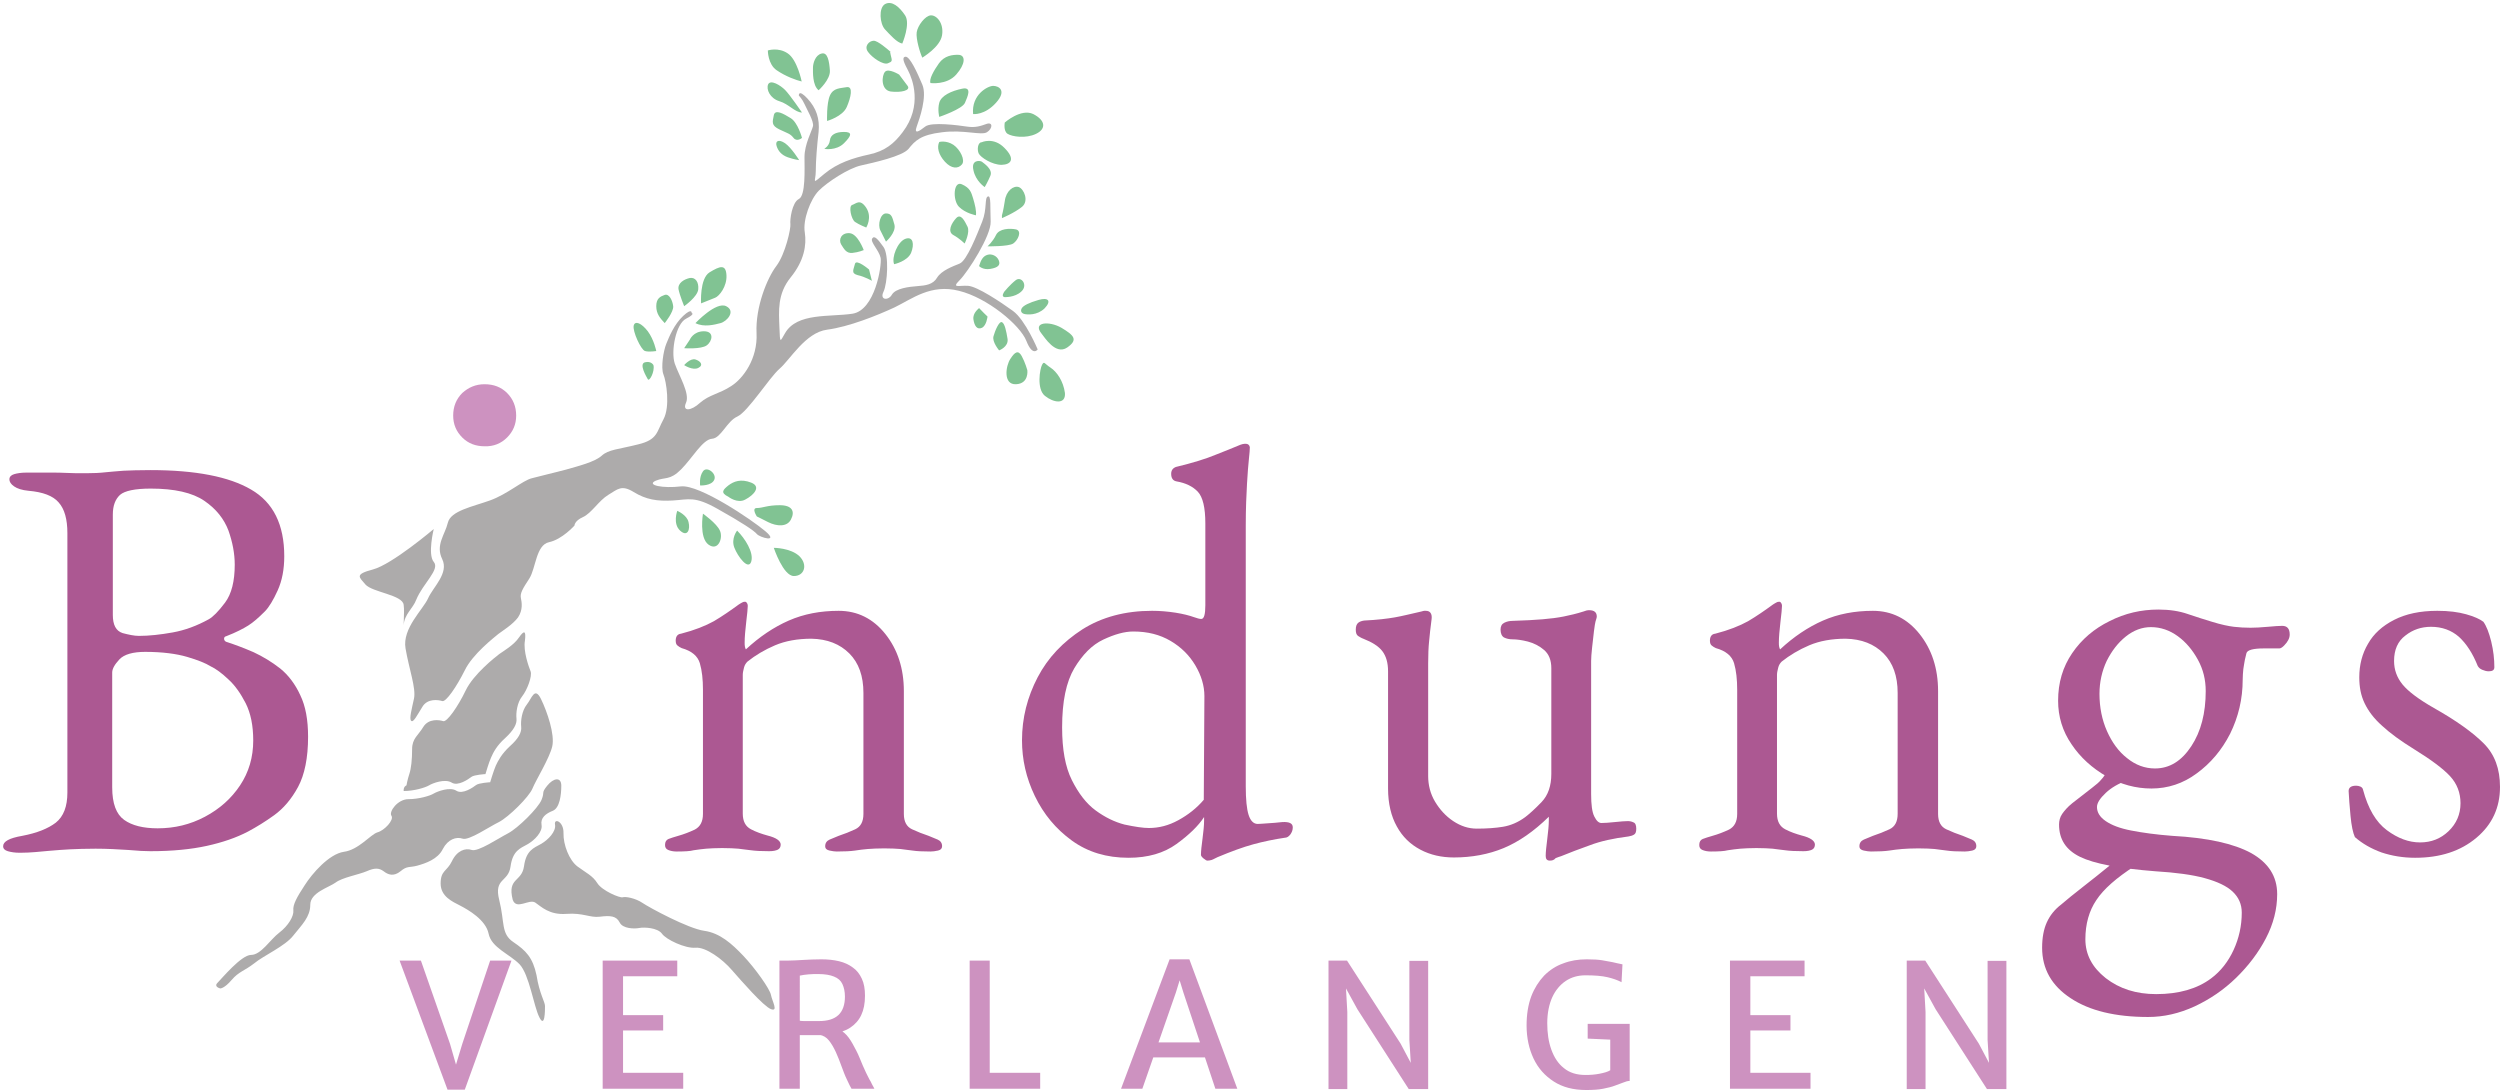 <?xml version="1.0" encoding="utf-8"?>
<!-- Generator: Adobe Illustrator 19.0.0, SVG Export Plug-In . SVG Version: 6.00 Build 0)  -->
<svg version="1.1" xmlns="http://www.w3.org/2000/svg" xmlns:xlink="http://www.w3.org/1999/xlink" x="0px" y="0px"
	 viewBox="0 0 797.7 347.9" style="enable-background:new 0 0 797.7 347.9;" xml:space="preserve">
<style type="text/css">
	.st0{fill-rule:evenodd;clip-rule:evenodd;fill:#ADABAB;}
	.st1{fill-rule:evenodd;clip-rule:evenodd;fill:#81C393;}
	.st2{fill:#CD92C0;}
	.st3{fill:#AC5892;}
</style>
<g id="Ebene_4">
</g>
<g id="Ebene_1">
	<g id="XMLID_336_">
		<g id="XMLID_57_">
			<path id="XMLID_58_" class="st0" d="M147.6,267.6c2,0.7,8.5-3.8,11.6-5.3c3.1-1.6,9.6-8,10.7-10.7c1.1-2.7,5.4-9.6,6.3-13.4
				c0.9-3.8-1.6-11.1-3.6-15.2c-2-4-2.9-0.2-4.5,1.8c-1.6,2-2,5.3-1.8,7.1c0.2,1.8-0.9,3.8-3.6,6.2c-2.7,2.5-3.8,4.7-4.5,6.2
				c-0.7,1.6-1.8,5.3-1.8,5.3s-3.6,0.2-4.5,0.9c-0.9,0.7-4.3,3.1-6.3,1.8c-2-1.3-6,0.2-7.2,0.9c-1.1,0.7-4.7,1.8-8.1,1.8
				c-3.4,0-6.3,4-5.4,5.3c0.9,1.3-2.2,4.7-4.5,5.3c-2.2,0.7-6,5.6-10.7,6.2c-4.7,0.7-10.1,6.9-12.5,10.7c-2.5,3.8-3.8,6.2-3.6,8
				c0.2,1.8-1.6,4.9-4.5,7.1c-2.9,2.2-5.8,7.1-9,7.1c-3.1,0-9.4,7.6-10.7,8.9c-1.3,1.3,0.9,1.8,0.9,1.8s1.3,0,3.6-2.7
				c2.3-2.7,4.1-2.9,7.2-5.3c3-2.5,9.9-5.5,12.5-8.9c2.7-3.4,5.4-5.9,5.4-9.8c0-3.9,5.9-5.5,8.1-7.1c2.1-1.6,7.3-2.5,9.9-3.6
				c2.5-1.1,3.9-1.1,5.4,0c1.4,1.1,3.2,1.8,5.4,0c2.1-1.8,2.9-1.1,5.4-1.8c2.5-0.7,6.5-2,8.1-5.3
				C142.9,267.8,145.6,266.9,147.6,267.6z M165.6,203.4c-1.6,2.4-4.9,4.3-6.3,5.3c-1.3,1-8.2,6.4-10.7,11.6c-2.5,5.2-6,10.2-7.2,9.8
				c-1.2-0.4-4.6-0.9-6.3,1.8c-1.6,2.7-3.6,3.7-3.6,7.1c0,3.4-0.3,6.2-0.9,8c-0.6,1.8-0.9,3.6-0.9,3.6s-1,0.3-0.9,1.8
				c3.4,0,6.9-1.1,8.1-1.8c1.1-0.7,5.1-2.2,7.2-0.9c2,1.3,5.4-1.1,6.3-1.8c0.9-0.7,4.5-0.9,4.5-0.9s1.1-3.8,1.8-5.3
				c0.7-1.6,1.8-3.8,4.5-6.2c2.7-2.5,3.8-4.5,3.6-6.2c-0.2-1.8,0.2-5.1,1.8-7.1c1.6-2,3.3-6.5,2.7-8c-0.6-1.5-2.4-6.5-1.8-9.8
				C167.9,201.1,167.2,201.1,165.6,203.4z M163.8,300.6c-4-2.7-2.7-6.2-4.5-13.4c-1.8-7.1,2.9-5.6,3.6-10.7c0.7-5.1,3.1-5.8,5.4-7.1
				s4.9-4,4.5-6.2c-0.4-2.2,1.3-3.6,3.6-4.5c2.2-0.9,2.7-5.1,2.7-8s-2.5-2.5-4.5,0c-2,2.5-0.7,1.8-1.8,4.5
				c-1.1,2.7-7.6,9.1-10.7,10.7c-3.1,1.6-9.6,6-11.6,5.3c-2-0.7-4.7,0.2-6.3,3.6c-1.6,3.3-3.6,2.9-3.6,7.1s3.8,5.8,6.3,7.1
				c2.5,1.3,8.1,4.5,9,8.9c0.9,4.5,6.7,6.5,9.9,9.8c3.1,3.3,4.5,13.4,6.3,16.9c1.8,3.6,1.8-2.2,1.8-3.6c0-1.3-1.8-4-2.7-9.8
				C170,305.5,167.8,303.3,163.8,300.6z M237.2,305c-3.7-3.9-7.5-7.3-12.5-8c-5.1-0.7-17.5-7.4-19.7-8.9c-2.2-1.5-5.4-2.1-6.3-1.8
				c-0.9,0.3-6.6-2.1-8.1-4.5c-1.5-2.4-3.6-3.3-6.3-5.3s-4.6-7-4.5-10.7c0.1-3.7-3.1-4.9-2.7-2.7c0.4,2.2-2.2,4.9-4.5,6.2
				s-4.7,2-5.4,7.1c-0.7,5.1-5.4,3.6-3.6,10.7c1.2,3.4,5.2-0.4,7.2,0.9c1.9,1.3,4.5,4,9.9,3.6c5.4-0.4,7.5,1.3,10.7,0.9
				c3.3-0.4,5.2-0.3,6.3,1.8c1,2.1,4.8,2.1,6.3,1.8c1.5-0.3,5.8-0.1,7.2,1.8c1.3,1.9,7.5,4.8,10.7,4.5c3.3-0.3,8.7,3.7,11.6,7.1
				c3,3.4,10.1,11.6,12.5,12.5c2.4,0.9,0.4-2.5,0-4.5C245.7,315.6,240.9,308.9,237.2,305z M323.2,99.2c-4-2.9-11.4-7.8-14.3-8
				c-2.9-0.2-5.4,0.9-2.7-1.8c2.7-2.7,10.1-14.3,9.9-18.7c-0.2-4.5,0.2-8.5-0.9-8c-1.1,0.4-0.2,4-1.8,8c-1.6,4-4.9,12.5-7.2,13.4
				c-2.2,0.9-5.8,2.2-7.2,4.5c-1.3,2.2-3.6,2.5-6.3,2.7c-2.7,0.2-6.9,0.7-8.1,2.7c-1.1,2-4,1.8-2.7-0.9c1.3-2.7,1.8-11.8,0-14.3
				c-1.8-2.5-2.9-3.8-3.6-2.7s2.2,3.8,2.7,6.2c0.4,2.5-1.8,16.7-9,17.8c-7.2,1.1-17.7-0.4-21.5,6.2c-1.6,2.7-1.6,3.6-1.8-1.8
				c-0.2-5.3-0.7-10.7,3.6-16c4.3-5.3,5.1-10.3,4.5-14.3c-0.7-4,1.8-10.7,4.5-13.4c2.7-2.7,9.4-7.1,13.4-8c4-0.9,13.2-2.9,15.2-5.3
				c2-2.5,3.8-4.5,10.7-5.3c6.9-0.9,12.5,1.1,14.3,0c1.8-1.1,2-3.3,0-2.7c-2,0.7-3.6,1.3-6.3,0.9c-2.7-0.4-11.4-1.6-13.4,0
				c-2,1.6-3.6,2.5-2.7,0c0.9-2.5,3.4-9.6,1.8-13.4c-1.6-3.8-4-9.1-5.4-8.9c-1.3,0.2-0.4,2,0.9,4.5c1.3,2.5,4.7,11.1-1.8,19.6
				c-2.7,3.6-5.6,6-10.7,7.1c-5.1,1.1-10.1,2.7-14.3,6.2c-4.3,3.6-2.7,2.5-2.7-0.9c0-3.3,0.4-8.2,0.9-12.5c0.4-4.2-0.7-7.6-3.6-10.7
				c-2.9-3.1-2.7-0.9-2.7-0.9s1.1,1.1,1.8,2.7c0.7,1.6,3.1,5.6,2.7,7.1c-0.4,1.6-2.7,5.8-2.7,9.8c0,4,0.4,12.3-1.8,13.4
				c-2.2,1.1-2.9,6.7-2.7,8c0.2,1.3-1.6,9.6-4.5,13.4s-6.7,13.1-6.3,21.4c0.4,8.2-4.3,14.5-8.1,16.9c-3.8,2.5-6.9,2.7-9.9,5.3
				c-2.9,2.7-5.8,2.9-4.5,0c1.3-2.9-2.2-8.5-3.6-12.5c-1.3-4,0.4-12.7,3.6-14.3c3.1-1.6,1.8-1.8,1.8-1.8s0.2-1.8-2.7,0.9
				c-2.9,2.7-4.5,6.7-5.4,8.9c-0.9,2.2-1.8,7.6-0.9,9.8c0.9,2.2,2.2,10.2,0,14.3c-2.2,4-1.8,6.5-8.1,8c-6.3,1.6-9.4,1.6-11.6,3.6
				c-2.2,2-7.4,3.3-11.6,4.5c-4.3,1.1-7.8,2-10.7,2.7c-2.9,0.7-7.8,5.1-13.4,7.1c-5.6,2-12.5,3.3-13.4,7.1c-0.9,3.8-4,7.1-1.8,11.6
				c2.2,4.5-2.9,8.9-4.5,12.5c-1.6,3.6-8.3,9.6-7.2,16c1.1,6.5,3.4,12.7,2.7,16c-0.7,3.3-1.6,6.5-0.9,7.1c0.7,0.7,1.9-1.8,3.6-4.5
				c1.6-2.7,5.1-2.2,6.3-1.8c1.2,0.4,4.6-4.6,7.2-9.8c2.5-5.2,9.4-10.5,10.7-11.6c1.3-1,4.6-3,6.3-5.3c1.6-2.4,1.2-4.8,0.9-6.2
				c-0.3-1.5,0.6-3,2.7-6.2c2.1-3.3,2.1-10.7,6.3-11.6c4.2-0.9,8.1-5.3,8.1-5.3s0-1.5,2.7-2.7c2.7-1.2,5.1-5.3,8.1-7.1
				c3-1.8,4.2-3.3,8.1-0.9c3.9,2.4,7.5,3,12.5,2.7c5.1-0.3,6.9-1.5,14.3,2.7c7.5,4.2,11.6,6.9,12.5,8c0.9,1.1,7.2,2.9,2.7-0.9
				c-4.5-3.8-21-14.9-26.9-14.3c-5.8,0.7-11.2-0.4-8.1-1.8c3.1-1.3,4.5,0,8.1-3.6c3.6-3.6,6.9-9.6,9.9-9.8c2.9-0.2,4.7-5.6,8.1-7.1
				c3.4-1.6,10.1-12.3,13.4-15.2c3.4-2.9,8.3-11.6,15.2-12.5c6.9-0.9,15.9-4.5,21.5-7.1c5.6-2.7,11.6-7.6,20.6-5.3
				c9,2.2,19.5,10.9,21.5,16c2,5.1,3.6,2.7,3.6,2.7S327.2,102.1,323.2,99.2z M128.8,193c0.2,1.7,0.1,2.2,0,6.5c0.2-3.5,3-5.4,4-8.1
				c2.1-5.2,7.7-9.7,5.6-12.1c-2-2.4,0-10.5,0-10.5s-13.3,11.3-19.4,12.9c-6,1.6-4.4,2.4-2.4,4.8C118.8,189,128.5,189.8,128.8,193z"
				/>
		</g>
	</g>
</g>
<g id="Ebene_2">
	<g id="XMLID_107_">
		<g id="XMLID_109_">
			<path id="XMLID_110_" class="st1" d="M288.9,76.2c-2.5,0.9-4.5,6-3.6,8.1c0,0,4.2-0.9,5.4-3.6C291.8,78,291.4,75.3,288.9,76.2z
				 M285.4,71.7c-0.7-2.5-0.9-3.6-2.7-3.6c-1.8,0-2.7,3.6-1.8,5.4c0.9,1.8,1.8,3.6,1.8,3.6S286,74.2,285.4,71.7z M272.8,70.8
				c1.3,0.9,3.6,1.8,3.6,1.8s2-3.2,0-6.3c-2-3-3.2-1.3-4.5-0.9C270.7,65.8,271.6,69.9,272.8,70.8z M271.1,74.4
				c-2.7-0.2-3.6,2.1-2.7,3.6c0.9,1.4,1.6,2.9,3.6,2.7c2-0.2,3.6-0.9,3.6-0.9S273.7,74.6,271.1,74.4z M272.8,84.2
				c-0.4,1.8-1.4,3,0.9,3.6c2.3,0.5,4.5,1.8,4.5,1.8l-0.9-3.6C277.3,86,273.2,82.5,272.8,84.2z M269.3,42.1c-2.7,0-4.3,0.9-4.5,2.7
				c-0.2,1.8-1.8,2.7-1.8,2.7s3.8,0.7,6.3-1.8C271.8,43.2,272,42.1,269.3,42.1z M263.9,38.6c0,0,5-1.4,6.3-4.5c1.3-3,2.1-6.6,0-6.3
				c-2.1,0.4-4.3,0.2-5.4,2.7C263.7,33,263.9,38.6,263.9,38.6z M262.1,17.1c-2,0.5-2.7,3.2-2.7,4.5c0,1.3-0.2,5.6,1.8,7.2
				c0,0,3.8-3.4,3.6-6.3C264.6,19.6,264.1,16.5,262.1,17.1z M247.8,22.4c2.9,2,6.3,3.2,8,3.6c0,0-1.4-7-4.5-9c-3-2-6.3-0.9-6.3-0.9
				S245,20.5,247.8,22.4z M248.7,32.3c3,0.9,5,3.6,7.2,3.6c0,0-3.9-5.7-5.4-7.2s-4.6-3.4-5.4-1.8C244.4,28.5,245.7,31.4,248.7,32.3z
				 M252.3,37.7c-2.3-1.4-5-3-5.4-0.9c-0.4,2.1-0.9,3.2,1.8,4.5c2.7,1.3,3.4,1.3,4.5,2.7c1.1,1.4,2.7,0,2.7,0S254.6,39.1,252.3,37.7
				z M250.5,45.7c-2.1-1.4-3.2-0.7-2.7,0.9c0.5,1.6,1.6,2.9,3.6,3.6c2,0.7,3.6,0.9,3.6,0.9S252.6,47.2,250.5,45.7z M228.2,95
				c1.3-0.5,3.8-3.6,3.6-7.2c-0.2-3.6-2.1-2.9-5.4-0.9c-3.2,2-2.7,9.9-2.7,9.9S226.9,95.5,228.2,95z M218.3,97.7c0,0,4.3-3,4.5-5.4
				c0.2-2.3-0.9-3.9-2.7-3.6c-1.8,0.4-3.9,1.6-3.6,3.6C216.9,94.3,218.3,97.7,218.3,97.7z M212.1,94.1c-1.4,0.5-2.7,1.1-2.7,3.6
				c0,2.5,1.3,3.9,2.7,5.4c0,0,2.9-3.6,2.7-5.4C214.6,95.9,213.5,93.6,212.1,94.1z M202.2,103.9c-0.4,1.8,2.3,7.7,3.6,8.1
				c1.3,0.4,3.6,0,3.6,0s-0.7-3.6-2.7-6.3C204.7,103.1,202.6,102.2,202.2,103.9z M205.8,115.6c-2,0.5,0.4,4.5,0.9,5.4
				c0.5,0.9,2.3-2.5,1.8-4.5C208.5,116.5,207.8,115.1,205.8,115.6z M221.9,114.7c-1.6-0.5-3.6,1.8-3.6,1.8s2.7,1.8,4.5,0.9
				C224.6,116.5,223.5,115.2,221.9,114.7z M220.1,108.4l-1.8,2.7c0,0,5.4,0.4,7.2-0.9c1.8-1.3,2.5-4.5-0.9-4.5
				S220.1,108.4,220.1,108.4z M221.9,103.1c2.7,1.4,6.1,0.5,8,0c2-0.5,5-3.8,1.8-5.4C228.5,96.1,221.9,103.1,221.9,103.1z
				 M321.5,42.7c1.4,0.9,5.8,1.6,9.1,0c3.3-1.6,3-4.3-0.9-6.3c-3.9-1.9-9.1,2.7-9.1,2.7S320.1,41.8,321.5,42.7z M317.8,32.8
				c3.6-4,0.8-5.4-0.9-5.4s-7,2.8-6.4,9C310.6,36.4,314.2,36.8,317.8,32.8z M299.7,32.8c-0.6,2.2,0,4.5,0,4.5s7.4-2.5,8.2-4.5
				c0.8-1.9,2.4-5.2-0.9-4.5C303.6,29,300.3,30.5,299.7,32.8z M305.1,23.8c3-3.4,3-6.1,0.9-6.3c-2.1-0.1-4.7,0.3-6.4,2.7
				c-1.7,2.4-3.2,5.1-2.7,6.3C296.9,26.5,302.1,27.2,305.1,23.8z M300.6,11.2c0.6-3.9-1.8-6.4-3.6-6.3c-1.8,0.1-4.2,3.3-4.5,5.4
				c-0.3,2.1,1.1,6.7,1.8,8.1C294.2,18.4,300,15.1,300.6,11.2z M287.9,13.9c0,0,2.7-6.3,0.9-9c-1.8-2.7-4.2-4.8-6.4-3.6
				c-2.1,1.2-1.7,6.3,0,8.1C284.1,11.2,286.2,13.6,287.9,13.9z M284,16.4c0.1,0.1,0.2,0.2,0.2,0.2S284,16.1,284,16.4z M283.3,20.2
				c1.5-0.6,1.4-0.7,0.9-2.7c-0.1-0.6-0.2-0.9-0.2-1.1c-0.8-0.7-3.9-3.4-5.2-3.4c-1.5,0-3.2,1.8-1.8,3.6
				C278.3,18.4,281.8,20.8,283.3,20.2z M282.4,22.9c-1.1,1.2-1.4,5.8,1.8,6.3c3.2,0.4,6.5-0.3,5.4-1.8c-1.1-1.5-2.7-3.6-2.7-3.6
				S283.5,21.7,282.4,22.9z M320.5,47.2c-3.5-3.6-7.3-1.8-7.3-1.8c-1.2,0-1.5,2.4-0.9,3.6c0.6,1.2,4.2,3.6,7.3,3.6
				C322.7,52.5,324,50.7,320.5,47.2z M306.9,52.5c1.2-1.3-0.5-4.8-2.7-6.3c-2.3-1.5-4.5-0.9-4.5-0.9c-0.8,1.6-0.3,4,1.8,6.3
				C303.6,53.9,305.7,53.9,306.9,52.5z M314.2,59.7c0,0,0.9-1.5,1.8-3.6c0.9-2.1-2.1-4-2.7-4.5c-0.6-0.4-3.5-0.7-2.7,2.7
				C311.3,57.8,314.2,59.7,314.2,59.7z M325.1,59.7c-1.7-0.6-4.1,1.2-4.5,4.5c-0.5,3.3-0.9,4.5-0.9,4.5v0.9c0,0,3.9-1.6,6.4-3.6
				C328.4,64.1,326.7,60.3,325.1,59.7z M315.1,78.6c0,0,6.7,0.1,8.2-0.9c1.5-1,2.9-4,0.9-4.5c-2-0.4-5.4-0.3-6.4,1.8
				S315.1,78.6,315.1,78.6z M318.7,83.1c-0.6-1.5-2.3-2.2-3.6-1.8c-1.4,0.4-2.1,1.6-2.7,3.6c0,0,1.2,1.3,3.6,0.9
				S319.3,84.6,318.7,83.1z M306,66c2.1,2.1,5.4,2.7,5.4,2.7c0.2-1.3-0.3-3.4-0.9-5.4c-0.6-1.9-0.9-3.3-3.6-4.5
				C304.2,57.6,303.9,63.9,306,66z M305.1,69.6c-1.5,1.6-2.9,4.3-0.9,5.4s3.6,2.7,3.6,2.7s1.8-3.6,0.9-5.4
				C307.8,70.5,306.6,68,305.1,69.6z M335.2,117.3c-2-1.3-2-2.2-2.7-0.9c-0.7,1.3-1.8,7.7,0.9,9.9c2.7,2.2,6.7,2.9,6.4-0.9
				C339.3,121.6,337.2,118.6,335.2,117.3z M338.7,104.6c-4-2.3-9.3-1.8-6.4,1.8c1,1.2,4.5,7,8.2,4.5
				C344.1,108.4,342.7,107,338.7,104.6z M331.4,95.7c-3.1,0.9-4.9,1.8-5.4,2.7c-0.5,0.9,0,1.6,0.9,1.8c0.9,0.2,4,0.5,6.4-1.8
				C335.6,96,334.5,94.8,331.4,95.7z M320.5,94.8c0,0,3.3,0.2,5.4-1.8c2.2-2,0-5-1.8-3.6c-1.8,1.4-3.6,3.6-3.6,3.6
				S319.3,94.6,320.5,94.8z M326,113.6c-1.1-2-2.2-1.3-3.6,0.9c-1.5,2.2-2.4,8.3,1.8,8.1c4.2-0.2,3.6-4.5,3.6-4.5
				S327.1,115.6,326,113.6z M321.5,108.2c-0.4-2.5-0.9-5-1.8-5.4c-0.9-0.4-2.2,2.7-2.7,4.5s1.8,4.5,1.8,4.5S321.8,110.7,321.5,108.2
				z M310.6,101.9c0.3,2.1,1.2,3.4,2.7,2.7c1.5-0.7,1.8-3.6,1.8-3.6s-2-1.9-2.7-2.7C312.4,98.4,310.3,99.8,310.6,101.9z
				 M234.3,174.7c1.1,2.9,4.5,7.4,5.4,4.5c0.9-2.9-2-7.4-4.5-9.9C235.2,169.3,233.2,171.8,234.3,174.7z M246.9,174.8c0,0,3,9,6.4,9
				c3.4,0,4.5-3.6,1.8-6.3C252.3,174.8,246.9,174.8,246.9,174.8z M224.3,163.9c0,0-1.3,7.7,1.8,9.9c3.1,2.2,4.7-2.2,3.6-4.5
				C228.7,167,224.3,163.9,224.3,163.9z M252.4,165.7c1.3-2.5,0.4-4.5-3.6-4.5s-5.4,0.9-7.3,0.9c-1.8,0,0,2.7,0,2.7s0.9,0.4,3.6,1.8
				C247.9,168,251.2,168.2,252.4,165.7z M239.7,154c-3.3-1.3-5.6-0.4-7.3,0.9c-1.6,1.3-2.7,2.3,0,3.6c0,0,2.9,2.3,5.4,0.9
				C240.5,158,243,155.3,239.7,154z M227.9,153.1c0.9-2-2.4-4.5-3.6-2.7c-1.3,1.8-0.9,4.5-0.9,4.5S227,155.1,227.9,153.1z
				 M216.1,163c0,0-1.5,4.1,0.9,6.3c2.4,2.2,3.3-0.4,2.7-2.7C219.2,164.3,216.1,163,216.1,163z"/>
		</g>
	</g>
</g>
<g id="Ebene_3">
	<path id="XMLID_3_" class="st2" d="M161.8,139.6c1.9-1.9,2.9-4.2,2.9-7c0-2.9-1-5.3-2.9-7.2c-1.9-1.9-4.3-2.8-7.2-2.8
		c-2.8,0-5.1,1-7.1,2.8c-1.9,1.9-2.9,4.3-2.9,7.2c0,2.8,1,5.1,2.9,7c1.9,1.9,4.3,2.8,7.1,2.8C157.5,142.5,159.9,141.5,161.8,139.6z"
		/>
</g>
<g id="Ebene_5">
	<g id="XMLID_84_">
		<path id="XMLID_100_" class="st3" d="M6.4,272.1c-1.6,0-2.9-0.2-3.9-0.5c-1-0.3-1.5-0.8-1.5-1.6c0-1.5,2-2.6,6.1-3.3
			c4.7-0.9,8.2-2.3,10.7-4.2c2.5-2,3.7-5.2,3.7-9.6v-82.8c0-4.4-0.9-7.7-2.8-9.8c-1.8-2.1-5-3.3-9.6-3.7c-2.1-0.2-3.6-0.7-4.6-1.4
			c-1-0.7-1.5-1.4-1.5-2.3c0-0.7,0.5-1.3,1.5-1.6c1-0.3,2.3-0.5,3.9-0.5c3.3,0,5.9,0,7.7,0s3.6,0,5.2,0.1c1.7,0.1,3.7,0.1,6.2,0.1
			c2.3,0,4.4-0.1,6.1-0.3c1.7-0.2,3.6-0.3,5.8-0.5c2.1-0.1,5-0.2,8.6-0.2c14.4,0,25.1,2.1,32.1,6.2c7.1,4.1,10.6,11.2,10.6,21.3
			c0,4.2-0.7,7.8-2.1,10.9c-1.4,3.1-2.8,5.4-4.1,6.7c-2,2-3.7,3.5-5.3,4.5c-1.6,1-3.9,2.2-7,3.4c-0.5,0.1-0.7,0.4-0.7,0.8
			c0,0.4,0.2,0.8,0.7,1c2.8,0.9,5.7,2,8.7,3.3c3,1.4,5.8,3.1,8.5,5.2c2.6,2.1,4.8,5,6.4,8.5c1.7,3.5,2.5,7.9,2.5,13.3
			c0,6.7-1.1,12.1-3.2,16c-2.1,3.9-4.7,6.9-7.6,9c-2.9,2.1-5.7,3.8-8.3,5.2c-3.8,2-8.2,3.5-13.2,4.6c-5,1.1-11,1.7-18,1.7
			c-1.6,0-4-0.1-7.2-0.4c-3.2-0.2-6.6-0.4-10.3-0.4c-3.2,0-5.9,0.1-8.1,0.2c-2.2,0.1-4.5,0.3-6.9,0.5S9.9,272.1,6.4,272.1z
			 M44.3,202.9c3.3,0,6.9-0.4,10.8-1.1c3.9-0.7,7.7-2.1,11.5-4.2c1.3-0.7,3.1-2.5,5.2-5.3c2.1-2.8,3.1-6.9,3.1-12.1
			c0-3.6-0.7-7.2-2-10.9c-1.4-3.7-3.9-6.9-7.7-9.5c-3.8-2.6-9.5-3.9-17.1-3.9c-5,0-8.3,0.7-9.8,2c-1.5,1.4-2.3,3.4-2.3,6.3v32
			c0,3.2,1,5.1,3.1,5.8C41,202.5,42.8,202.9,44.3,202.9z M50.3,264.3c5.4,0,10.4-1.2,15.1-3.7c4.7-2.5,8.4-5.8,11.2-10
			c2.8-4.2,4.2-9,4.2-14.3c0-4.8-0.8-8.7-2.4-11.9c-1.6-3.1-3.4-5.7-5.5-7.6c-2.1-2-4-3.4-5.7-4.2c-1.6-1-4.1-2-7.5-3
			c-3.4-1-7.9-1.6-13.4-1.6c-3.9,0-6.7,0.8-8.2,2.4c-1.5,1.6-2.3,3-2.3,4.2v36.6c0,5.2,1.3,8.6,3.8,10.4
			C42.1,263.4,45.7,264.3,50.3,264.3z"/>
		<path id="XMLID_98_" class="st3" d="M215.9,271.7c-1.1,0-2-0.2-2.7-0.5c-0.7-0.3-1-0.8-1-1.6c0-1,0.4-1.6,1.1-1.9
			c0.7-0.3,1.8-0.6,3.1-1c1.8-0.5,3.6-1.2,5.3-2c1.7-0.9,2.6-2.5,2.6-5v-39.6c0-3.3-0.3-6.1-1-8.5c-0.7-2.3-2.6-3.9-5.8-4.8
			c-0.5-0.2-0.9-0.5-1.3-0.8c-0.4-0.3-0.6-0.8-0.6-1.6c0-1.3,0.6-2.1,1.7-2.2c4.3-1.1,7.8-2.5,10.5-4c2.7-1.6,5.3-3.4,7.9-5.3
			c0.4-0.2,0.7-0.5,1-0.6c0.3-0.2,0.6-0.3,1-0.3c0.2,0,0.5,0.1,0.6,0.4c0.2,0.2,0.3,0.6,0.3,0.9c0,0.9-0.2,2.6-0.5,5.2
			c-0.3,2.6-0.5,4.8-0.5,6.5c0,0.5,0,1,0.1,1.4c0.1,0.4,0.2,0.7,0.3,0.8c4.3-4,8.9-7.1,13.7-9.2c4.8-2.1,10.1-3.1,15.9-3.1
			c6,0,11,2.5,14.9,7.4c3.9,4.9,5.9,11,5.9,18.2v39.2c0,2.5,0.9,4.1,2.6,4.9c1.7,0.8,3.5,1.5,5.3,2.1c1,0.4,1.9,0.8,2.9,1.2
			c0.9,0.4,1.4,1.1,1.4,2.1c0,0.7-0.4,1.2-1.3,1.4c-0.9,0.2-1.7,0.3-2.4,0.3c-2.5,0-4.4-0.1-5.7-0.3c-1.4-0.2-2.6-0.3-3.9-0.5
			c-1.2-0.1-2.9-0.2-5.2-0.2c-2.1,0-3.8,0.1-5.2,0.2c-1.4,0.1-2.7,0.3-4.1,0.5c-1.4,0.2-3.3,0.3-5.8,0.3c-0.6,0-1.4-0.1-2.3-0.3
			s-1.4-0.6-1.4-1.4c0-1,0.5-1.7,1.4-2.1c0.9-0.4,1.9-0.8,2.9-1.2c1.8-0.6,3.6-1.3,5.3-2.1c1.7-0.8,2.6-2.4,2.6-4.9v-38.6
			c0-5.4-1.5-9.6-4.5-12.6c-3-3-7-4.6-12.1-4.7c-4.4,0-8.3,0.7-11.6,2.1c-3.3,1.4-6.3,3.2-8.8,5.2c-0.5,0.5-0.9,1.1-1.1,1.9
			c-0.2,0.8-0.4,1.6-0.4,2.3v44.3c0,2.5,0.9,4.1,2.6,5c1.7,0.9,3.5,1.5,5.3,2c2.8,0.7,4.2,1.7,4.2,2.9c0,0.7-0.3,1.3-0.9,1.6
			c-0.6,0.3-1.5,0.5-2.8,0.5c-2.5,0-4.4-0.1-5.8-0.3c-1.4-0.2-2.7-0.3-4-0.5c-1.2-0.1-2.9-0.2-5.2-0.2c-2.1,0-3.8,0.1-5.1,0.2
			c-1.3,0.1-2.6,0.3-4,0.5C220.3,271.6,218.3,271.7,215.9,271.7z"/>
		<path id="XMLID_95_" class="st3" d="M385.2,274.6c-0.2,0-0.6-0.2-1.2-0.7c-0.6-0.5-0.8-0.9-0.8-1.1c0-1.2,0.2-3,0.5-5.2
			c0.3-2.3,0.5-4.2,0.5-5.8v-1.1c-1.8,2.8-4.8,5.7-8.8,8.6c-4,2.9-9.1,4.4-15.3,4.4c-7,0-13-1.8-18.1-5.5c-5.1-3.7-9-8.4-11.8-14.2
			c-2.8-5.8-4.1-11.7-4.1-17.8c0-7.1,1.7-13.8,5-20.1c3.3-6.3,8.1-11.3,14.3-15.3c6.2-3.9,13.6-5.9,22.2-5.9c2.5,0,4.9,0.2,7.5,0.6
			c2.5,0.4,4.4,0.9,5.8,1.4c1.1,0.4,1.9,0.6,2.4,0.6c0.9,0,1.3-1.5,1.3-4.4V167c0-5-0.8-8.4-2.4-10.1c-1.6-1.7-3.9-2.8-6.8-3.3
			c-1.1-0.2-1.7-1-1.7-2.4c0-1.1,0.5-1.8,1.5-2.2c5.4-1.3,9.6-2.6,12.7-3.9c3.1-1.2,5.5-2.2,7.2-2.9c0.5-0.2,0.9-0.4,1.4-0.5
			c0.4-0.1,0.8-0.1,1-0.1c0.7,0,1.2,0.4,1.3,1.1c0,0.7-0.1,2-0.3,3.8c-0.2,1.8-0.4,4.4-0.6,7.8c-0.2,3.4-0.4,7.9-0.4,13.4v83.2
			c0,4.2,0.3,7.2,0.9,9.1c0.6,1.9,1.6,2.9,2.9,2.9c0.6,0,1.7-0.1,3.2-0.2c1.5-0.1,3.1-0.2,4.7-0.4c2.2-0.1,3.3,0.4,3.3,1.7
			c0,0.9-0.3,1.6-0.8,2.3c-0.6,0.7-1.1,1-1.7,1c-3.4,0.5-6.8,1.2-10.1,2.1c-3.3,0.9-7.1,2.3-11.4,4.1c-1,0.5-1.6,0.8-1.9,0.9
			C385.9,274.6,385.6,274.6,385.2,274.6z M366.6,264.2c3.2,0,6.3-0.8,9.4-2.5c3.1-1.7,5.8-3.8,8.1-6.5l0.2-33.1c0-3.3-1-6.6-2.9-9.8
			c-1.9-3.2-4.5-5.8-7.9-7.8c-3.4-2-7.3-3-11.9-3c-2.8,0-6,0.9-9.6,2.6c-3.6,1.7-6.6,4.8-9.2,9.1c-2.6,4.4-3.9,10.6-3.9,18.9
			c0,7,1,12.6,3.1,16.8c2.1,4.2,4.6,7.5,7.6,9.7c3,2.2,6.1,3.7,9.2,4.5C362.1,263.8,364.7,264.2,366.6,264.2z"/>
		<path id="XMLID_93_" class="st3" d="M494.5,274.6c-0.9,0-1.3-0.5-1.3-1.5c0-1.2,0.2-3,0.5-5.4c0.3-2.4,0.5-4.4,0.5-6
			c0-0.2,0-0.5,0-0.6c0-0.2,0-0.3,0-0.5c-4.8,4.7-9.6,8-14.4,10c-4.8,2-10.2,3-15.9,3c-3.9,0-7.5-0.8-10.7-2.5
			c-3.2-1.7-5.7-4.1-7.5-7.4c-1.8-3.2-2.8-7.3-2.8-12.1v-37.4c0-2.7-0.6-4.8-1.8-6.4c-1.2-1.6-3.3-2.9-6.1-4
			c-0.6-0.2-1.2-0.6-1.7-0.9c-0.5-0.4-0.7-1-0.7-2c0-1.1,0.3-1.8,0.8-2.2s1.2-0.6,1.9-0.7c4.2-0.2,7.4-0.6,9.7-1
			c2.3-0.4,5.1-1.1,8.6-1.9c0.4-0.1,0.6-0.2,0.8-0.2c0.2,0,0.4,0,0.6,0c1.3,0,2,0.9,1.8,2.6c-0.4,2.8-0.6,5.2-0.8,7.1
			c-0.2,1.9-0.3,4.3-0.3,7.1v35.9c0,2.9,0.7,5.7,2.2,8.2c1.5,2.5,3.4,4.6,5.8,6.2c2.4,1.6,4.9,2.4,7.5,2.4c3.2,0,6-0.2,8.4-0.6
			c2.4-0.4,4.8-1.4,7.1-3.1c1.3-1,3.1-2.6,5.2-4.8c2.1-2.2,3.1-5.2,3.1-9v-33.7c0-2.6-0.8-4.5-2.3-5.8c-1.5-1.3-3.3-2.2-5.2-2.7
			c-2-0.5-3.6-0.7-4.8-0.7c-1.1,0-2-0.2-2.8-0.6c-0.7-0.4-1.1-1.3-1.1-2.5c0-1.1,0.4-1.8,1.2-2.2c0.8-0.4,1.7-0.6,2.7-0.6
			c3.8-0.1,7-0.3,9.5-0.5c2.5-0.2,4.8-0.5,6.8-0.9c2-0.4,4.1-0.9,6.3-1.6c0.2-0.1,0.6-0.2,0.9-0.3c0.4-0.1,0.7-0.1,0.9-0.1
			c1.6,0,2.4,0.7,2.4,2c0,0.1,0,0.3-0.1,0.6c-0.1,0.3-0.2,0.6-0.3,1c-0.1,0.4-0.3,1.4-0.5,3.1c-0.2,1.7-0.4,3.5-0.6,5.3
			c-0.2,1.8-0.3,3.3-0.3,4.2v42.5c0,3.3,0.3,5.7,1,7.1c0.7,1.4,1.4,2.1,2.3,2.1c1,0,2.4-0.1,4.3-0.3c1.9-0.2,3.3-0.3,4.1-0.3
			c0.6,0,1.2,0.1,1.8,0.4c0.6,0.2,0.9,0.9,0.9,2c0,1-0.2,1.6-0.7,1.9c-0.5,0.3-1.1,0.5-1.8,0.6c-4.8,0.6-8.9,1.5-12.3,2.8
			c-3.4,1.2-6.5,2.4-9.2,3.5c-0.4,0.1-0.9,0.3-1.7,0.6C495.8,274.5,495.2,274.6,494.5,274.6z"/>
		<path id="XMLID_91_" class="st3" d="M545.9,271.7c-1.1,0-2-0.2-2.7-0.5c-0.7-0.3-1-0.8-1-1.6c0-1,0.4-1.6,1.1-1.9
			c0.7-0.3,1.8-0.6,3.1-1c1.8-0.5,3.6-1.2,5.3-2c1.7-0.9,2.6-2.5,2.6-5v-39.6c0-3.3-0.3-6.1-1-8.5c-0.7-2.3-2.6-3.9-5.8-4.8
			c-0.5-0.2-0.9-0.5-1.3-0.8c-0.4-0.3-0.6-0.8-0.6-1.6c0-1.3,0.6-2.1,1.7-2.2c4.3-1.1,7.8-2.5,10.5-4c2.7-1.6,5.3-3.4,7.9-5.3
			c0.4-0.2,0.7-0.5,1-0.6c0.3-0.2,0.6-0.3,1-0.3c0.2,0,0.5,0.1,0.6,0.4c0.2,0.2,0.3,0.6,0.3,0.9c0,0.9-0.2,2.6-0.5,5.2
			c-0.3,2.6-0.5,4.8-0.5,6.5c0,0.5,0,1,0.1,1.4c0.1,0.4,0.2,0.7,0.3,0.8c4.3-4,8.9-7.1,13.7-9.2c4.8-2.1,10.1-3.1,15.9-3.1
			c6,0,11,2.5,14.9,7.4c3.9,4.9,5.9,11,5.9,18.2v39.2c0,2.5,0.9,4.1,2.6,4.9c1.7,0.8,3.5,1.5,5.3,2.1c1,0.4,1.9,0.8,2.9,1.2
			c0.9,0.4,1.4,1.1,1.4,2.1c0,0.7-0.4,1.2-1.3,1.4c-0.9,0.2-1.7,0.3-2.4,0.3c-2.5,0-4.4-0.1-5.7-0.3c-1.4-0.2-2.6-0.3-3.9-0.5
			c-1.2-0.1-2.9-0.2-5.2-0.2c-2.1,0-3.8,0.1-5.2,0.2c-1.4,0.1-2.7,0.3-4.1,0.5c-1.4,0.2-3.3,0.3-5.8,0.3c-0.6,0-1.4-0.1-2.3-0.3
			s-1.4-0.6-1.4-1.4c0-1,0.5-1.7,1.4-2.1c0.9-0.4,1.9-0.8,2.9-1.2c1.8-0.6,3.6-1.3,5.3-2.1c1.7-0.8,2.6-2.4,2.6-4.9v-38.6
			c0-5.4-1.5-9.6-4.5-12.6c-3-3-7-4.6-12.1-4.7c-4.4,0-8.3,0.7-11.6,2.1c-3.3,1.4-6.3,3.2-8.8,5.2c-0.5,0.5-0.9,1.1-1.1,1.9
			c-0.2,0.8-0.4,1.6-0.4,2.3v44.3c0,2.5,0.9,4.1,2.6,5c1.7,0.9,3.5,1.5,5.3,2c2.8,0.7,4.2,1.7,4.2,2.9c0,0.7-0.3,1.3-0.9,1.6
			c-0.6,0.3-1.5,0.5-2.8,0.5c-2.5,0-4.4-0.1-5.8-0.3c-1.4-0.2-2.7-0.3-4-0.5c-1.2-0.1-2.9-0.2-5.2-0.2c-2.1,0-3.8,0.1-5.1,0.2
			c-1.3,0.1-2.6,0.3-4,0.5C550.2,271.6,548.3,271.7,545.9,271.7z"/>
		<path id="XMLID_87_" class="st3" d="M685.4,324.5c-10.4,0-18.7-2-24.7-6c-6.1-4-9.1-9.4-9.1-16.1c0-3.2,0.5-5.9,1.5-8.1
			c1-2.2,2.5-4.1,4.6-5.7c1.7-1.5,4-3.3,6.9-5.6c2.9-2.3,5.9-4.6,8.9-7.1l7.7,0.4c-5.9,3.8-10,7.4-12.3,10.9
			c-2.3,3.4-3.5,7.6-3.5,12.5c0,4.9,2.2,9,6.5,12.4c4.4,3.4,9.7,5.1,16.1,5.1c7.2,0,13.1-1.7,17.5-5c3.1-2.3,5.5-5.4,7.2-9.1
			c1.7-3.7,2.6-7.7,2.6-11.9c0-2.7-1-4.9-2.9-6.7c-1.9-1.8-4.9-3.2-8.9-4.3s-9.3-1.8-15.8-2.2c-11.5-0.9-19.5-2.4-24-4.6
			c-4.5-2.2-6.7-5.6-6.7-10.3c0-1.2,0.3-2.4,1-3.4c0.7-1,1.7-2.2,3.2-3.4c2.8-2.2,4.9-3.8,6.3-4.9c1.3-1,2.4-1.9,3-2.7
			c0.7-0.7,1.3-1.7,1.9-2.8l6.3,3.1c-2.7,1-5,2.3-6.8,4c-1.8,1.7-2.8,3.2-2.8,4.5c0,1.7,0.9,3.2,2.8,4.5s4.5,2.3,8.1,3
			c3.6,0.7,7.9,1.3,13.1,1.7c11.3,0.6,19.7,2.5,25.2,5.5c5.5,3.1,8.3,7.4,8.3,13.1c0,4.8-1.2,9.5-3.6,14.1
			c-2.4,4.6-5.6,8.8-9.5,12.6c-3.9,3.8-8.3,6.8-13.2,9.1C695.3,323.4,690.4,324.5,685.4,324.5z M686.5,251.6c-5,0-9.8-1.3-14.4-3.9
			c-4.5-2.6-8.3-6-11.1-10.2c-2.9-4.2-4.3-8.9-4.3-13.9c0-5.8,1.5-10.8,4.5-15.2c3-4.4,7-7.8,11.9-10.2c4.9-2.5,10.1-3.7,15.6-3.7
			c3.6,0,6.7,0.5,9.3,1.4c2.6,0.9,5.2,1.7,7.8,2.5c2.9,0.9,5.3,1.4,7,1.6c1.7,0.2,3.5,0.3,5.3,0.3c1.5,0,3.3-0.1,5.5-0.3
			c2.2-0.2,3.7-0.3,4.6-0.3c1.6,0,2.4,0.9,2.4,2.8c0,1.1-0.6,2.3-1.8,3.5c-0.6,0.6-1.1,0.9-1.5,0.9h-5c-3.3,0-5.2,0.5-5.5,1.5
			c-0.1,0.5-0.3,1.2-0.5,2.1c-0.2,0.9-0.3,1.9-0.5,3c-0.1,1.1-0.2,2.2-0.2,3.3c0,6.3-1.4,12-4,17.3c-2.7,5.3-6.3,9.5-10.7,12.7
			C696.6,250,691.7,251.6,686.5,251.6z M687.6,245.2c4.7,0,8.5-2.4,11.6-7.1c3.1-4.7,4.6-10.6,4.6-17.6c0-3.6-0.8-6.9-2.5-10
			c-1.7-3.1-3.8-5.6-6.4-7.5c-2.6-1.9-5.5-2.9-8.6-2.9c-2.8,0-5.5,1-8,3c-2.5,2-4.5,4.6-6.1,7.8c-1.5,3.2-2.3,6.7-2.3,10.5
			c0,4.3,0.8,8.3,2.4,11.9c1.6,3.6,3.7,6.5,6.4,8.6C681.4,244.1,684.4,245.2,687.6,245.2z"/>
		<path id="XMLID_85_" class="st3" d="M770.6,273.7c-3.8,0-7.4-0.6-10.7-1.7c-3.3-1.2-6.1-2.8-8.5-4.9c-0.6-1.3-1.1-3.6-1.4-6.8
			c-0.3-3.2-0.5-5.8-0.6-7.9c0-1.1,0.8-1.7,2.4-1.7c0.5,0,0.9,0.1,1.4,0.3c0.4,0.2,0.7,0.5,0.8,1c1.6,6,4.1,10.3,7.6,12.9
			c3.5,2.6,7,3.9,10.6,3.9c3.6,0,6.6-1.2,9.1-3.6c2.5-2.4,3.8-5.4,3.8-8.9c0-3.3-1.1-6.2-3.3-8.6c-2.2-2.4-6.1-5.3-11.6-8.7
			c-4.2-2.6-7.5-5-10.1-7.4c-2.6-2.3-4.4-4.7-5.6-7.2c-1.2-2.5-1.7-5.2-1.7-8.3c0-3.9,0.9-7.5,2.8-10.7c1.8-3.2,4.6-5.7,8.3-7.6
			c3.7-1.9,8.3-2.9,13.8-2.9c3.7,0,6.7,0.4,9.2,1.1c2.5,0.7,4.3,1.5,5.5,2.4c1,1.4,1.8,3.5,2.5,6.3c0.7,2.9,1,5.6,1,8.2
			c0,0.9-0.6,1.3-1.8,1.3c-0.7,0-1.4-0.2-2.1-0.5c-0.7-0.3-1.1-0.7-1.4-1.2c-1.6-4-3.6-7.1-6-9.3c-2.4-2.1-5.4-3.2-8.9-3.2
			c-3.1,0-5.8,0.9-8.2,2.8c-2.4,1.8-3.6,4.5-3.6,8.1c0,2.8,0.9,5.3,2.7,7.5c1.8,2.2,5.1,4.7,10,7.5c7.1,4,12.4,7.8,15.9,11.3
			c3.5,3.5,5.2,8.1,5.2,13.9c0,6.6-2.5,12-7.5,16.2C785.1,271.6,778.6,273.7,770.6,273.7z"/>
	</g>
</g>
<g id="Ebene_6">
	<g id="XMLID_14_">
		<path id="XMLID_15_" class="st2" d="M142.8,347.7l-15.3-41.2h6.8l9.3,26.6l1.9,6.6l2-6.6l8.9-26.6h6.8l-14.9,41.2H142.8z"/>
		<path id="XMLID_32_" class="st2" d="M192.3,347.4v-40.9h23.8v5h-17.3v12.4h12.8v4.9h-12.8v13.5H218v5.1H192.3z"/>
		<path id="XMLID_34_" class="st2" d="M255.2,347.4h-6.5v-40.9c0.3,0,0.7,0,1,0c0.3,0,0.6,0,0.9,0s0.6,0,1,0c1.3,0,2.8-0.1,4.6-0.2
			s3.7-0.2,5.9-0.2c2.1,0,3.9,0.2,5.6,0.6c1.7,0.4,3.2,1.1,4.4,2c1.3,0.9,2.2,2.1,2.9,3.6c0.7,1.5,1,3.3,1,5.4
			c0,2.5-0.4,4.5-1.2,6.2c-0.8,1.7-2,3-3.5,4c-1.5,1-3.4,1.6-5.5,2c-0.8,0.1-1.5,0.2-2.3,0.3s-1.8,0.1-3.1,0.1c-1.3,0-3,0-5.2,0
			V347.4z M255.2,325.7c0.4,0.1,1,0.1,1.8,0.1c0.8,0,1.6,0,2.4,0c0.8,0,1.5,0,2,0c2.6,0,4.7-0.6,6.1-1.9c1.4-1.3,2.1-3.3,2.1-5.9
			c0-1.6-0.3-2.9-0.8-4s-1.4-1.9-2.7-2.4c-1.2-0.5-2.9-0.8-5-0.8c-1.1,0-2.1,0-3.1,0.1c-1,0.1-2,0.2-2.8,0.4V325.7z M271.7,347.4
			c-0.2-0.4-0.4-0.7-0.6-1.1c-0.2-0.4-0.5-1-0.9-1.9c-0.6-1.2-1.1-2.6-1.7-4.2c-0.5-1.5-1.2-3.1-1.8-4.5c-0.7-1.5-1.4-2.7-2.2-3.7
			s-1.8-1.6-3-1.8l2.5-1.9l3.9,0.3c1.1,0.5,2,1.3,2.9,2.5c0.9,1.2,1.6,2.6,2.4,4.1s1.4,3.2,2.1,4.8c0.7,1.6,1.4,3.1,2.1,4.4
			c0.3,0.5,0.6,1,0.8,1.5c0.3,0.5,0.5,1,0.8,1.5H271.7z"/>
		<path id="XMLID_38_" class="st2" d="M309.4,347.4v-40.9h6.4v35.8h16.1v5.1H309.4z"/>
		<path id="XMLID_41_" class="st2" d="M364.5,347.4h-6.8l15.5-41.3h6.3l15.3,41.3h-7l-10.2-30.7l-1.2-3.9l-1.2,3.9L364.5,347.4z
			 M365.4,337.4l1.1-4.8h18.8l1.2,4.8H365.4z"/>
		<path id="XMLID_44_" class="st2" d="M423.9,347.4v-40.9h5.9l17.1,26.5l5.4,10.2h-1.9l-0.7-11.4v-25.2h6v40.9h-6.2L433.1,322
			l-6.3-11.5h2.4l0.7,12.4v24.6H423.9z"/>
		<path id="XMLID_46_" class="st2" d="M487.1,327.2c0-3.5,0.5-6.6,1.5-9.3c1-2.6,2.4-4.8,4.1-6.6c1.8-1.8,3.8-3.1,6.1-3.9
			c2.3-0.9,4.8-1.3,7.5-1.3c2.1,0,3.7,0.1,4.9,0.3c1.2,0.2,2.3,0.4,3.3,0.6c1,0.2,2,0.5,3.2,0.7l-0.3,5.7c-1.3-0.7-2.8-1.2-4.5-1.6
			c-1.7-0.4-4-0.6-7-0.6c-2.4,0-4.5,0.6-6.3,1.8c-1.8,1.2-3.3,3-4.3,5.2s-1.6,5-1.6,8.3c0,3.1,0.4,5.9,1.3,8.4s2.2,4.5,4,5.9
			c1.8,1.5,4.1,2.2,6.9,2.2c1.5,0,3-0.1,4.5-0.4s2.6-0.6,3.4-1.1v-10.8l1.6,1.1l-8.8-0.4v-4.7h13.4v18.2c-0.6,0-1.3,0.2-2,0.5
			c-0.8,0.3-1.7,0.6-2.7,1c-1,0.4-2.3,0.7-3.8,1c-1.5,0.3-3.3,0.4-5.4,0.4c-4.1,0-7.5-0.9-10.3-2.7s-5-4.2-6.5-7.4
			C487.9,334.7,487.1,331.2,487.1,327.2z"/>
		<path id="XMLID_48_" class="st2" d="M552,347.4v-40.9h23.8v5h-17.3v12.4h12.8v4.9h-12.8v13.5h19.2v5.1H552z"/>
		<path id="XMLID_50_" class="st2" d="M608.4,347.4v-40.9h5.9l17.1,26.5l5.4,10.2h-1.9l-0.7-11.4v-25.2h6v40.9h-6.2L617.6,322
			l-6.3-11.5h2.4l0.7,12.4v24.6H608.4z"/>
	</g>
</g>
</svg>
